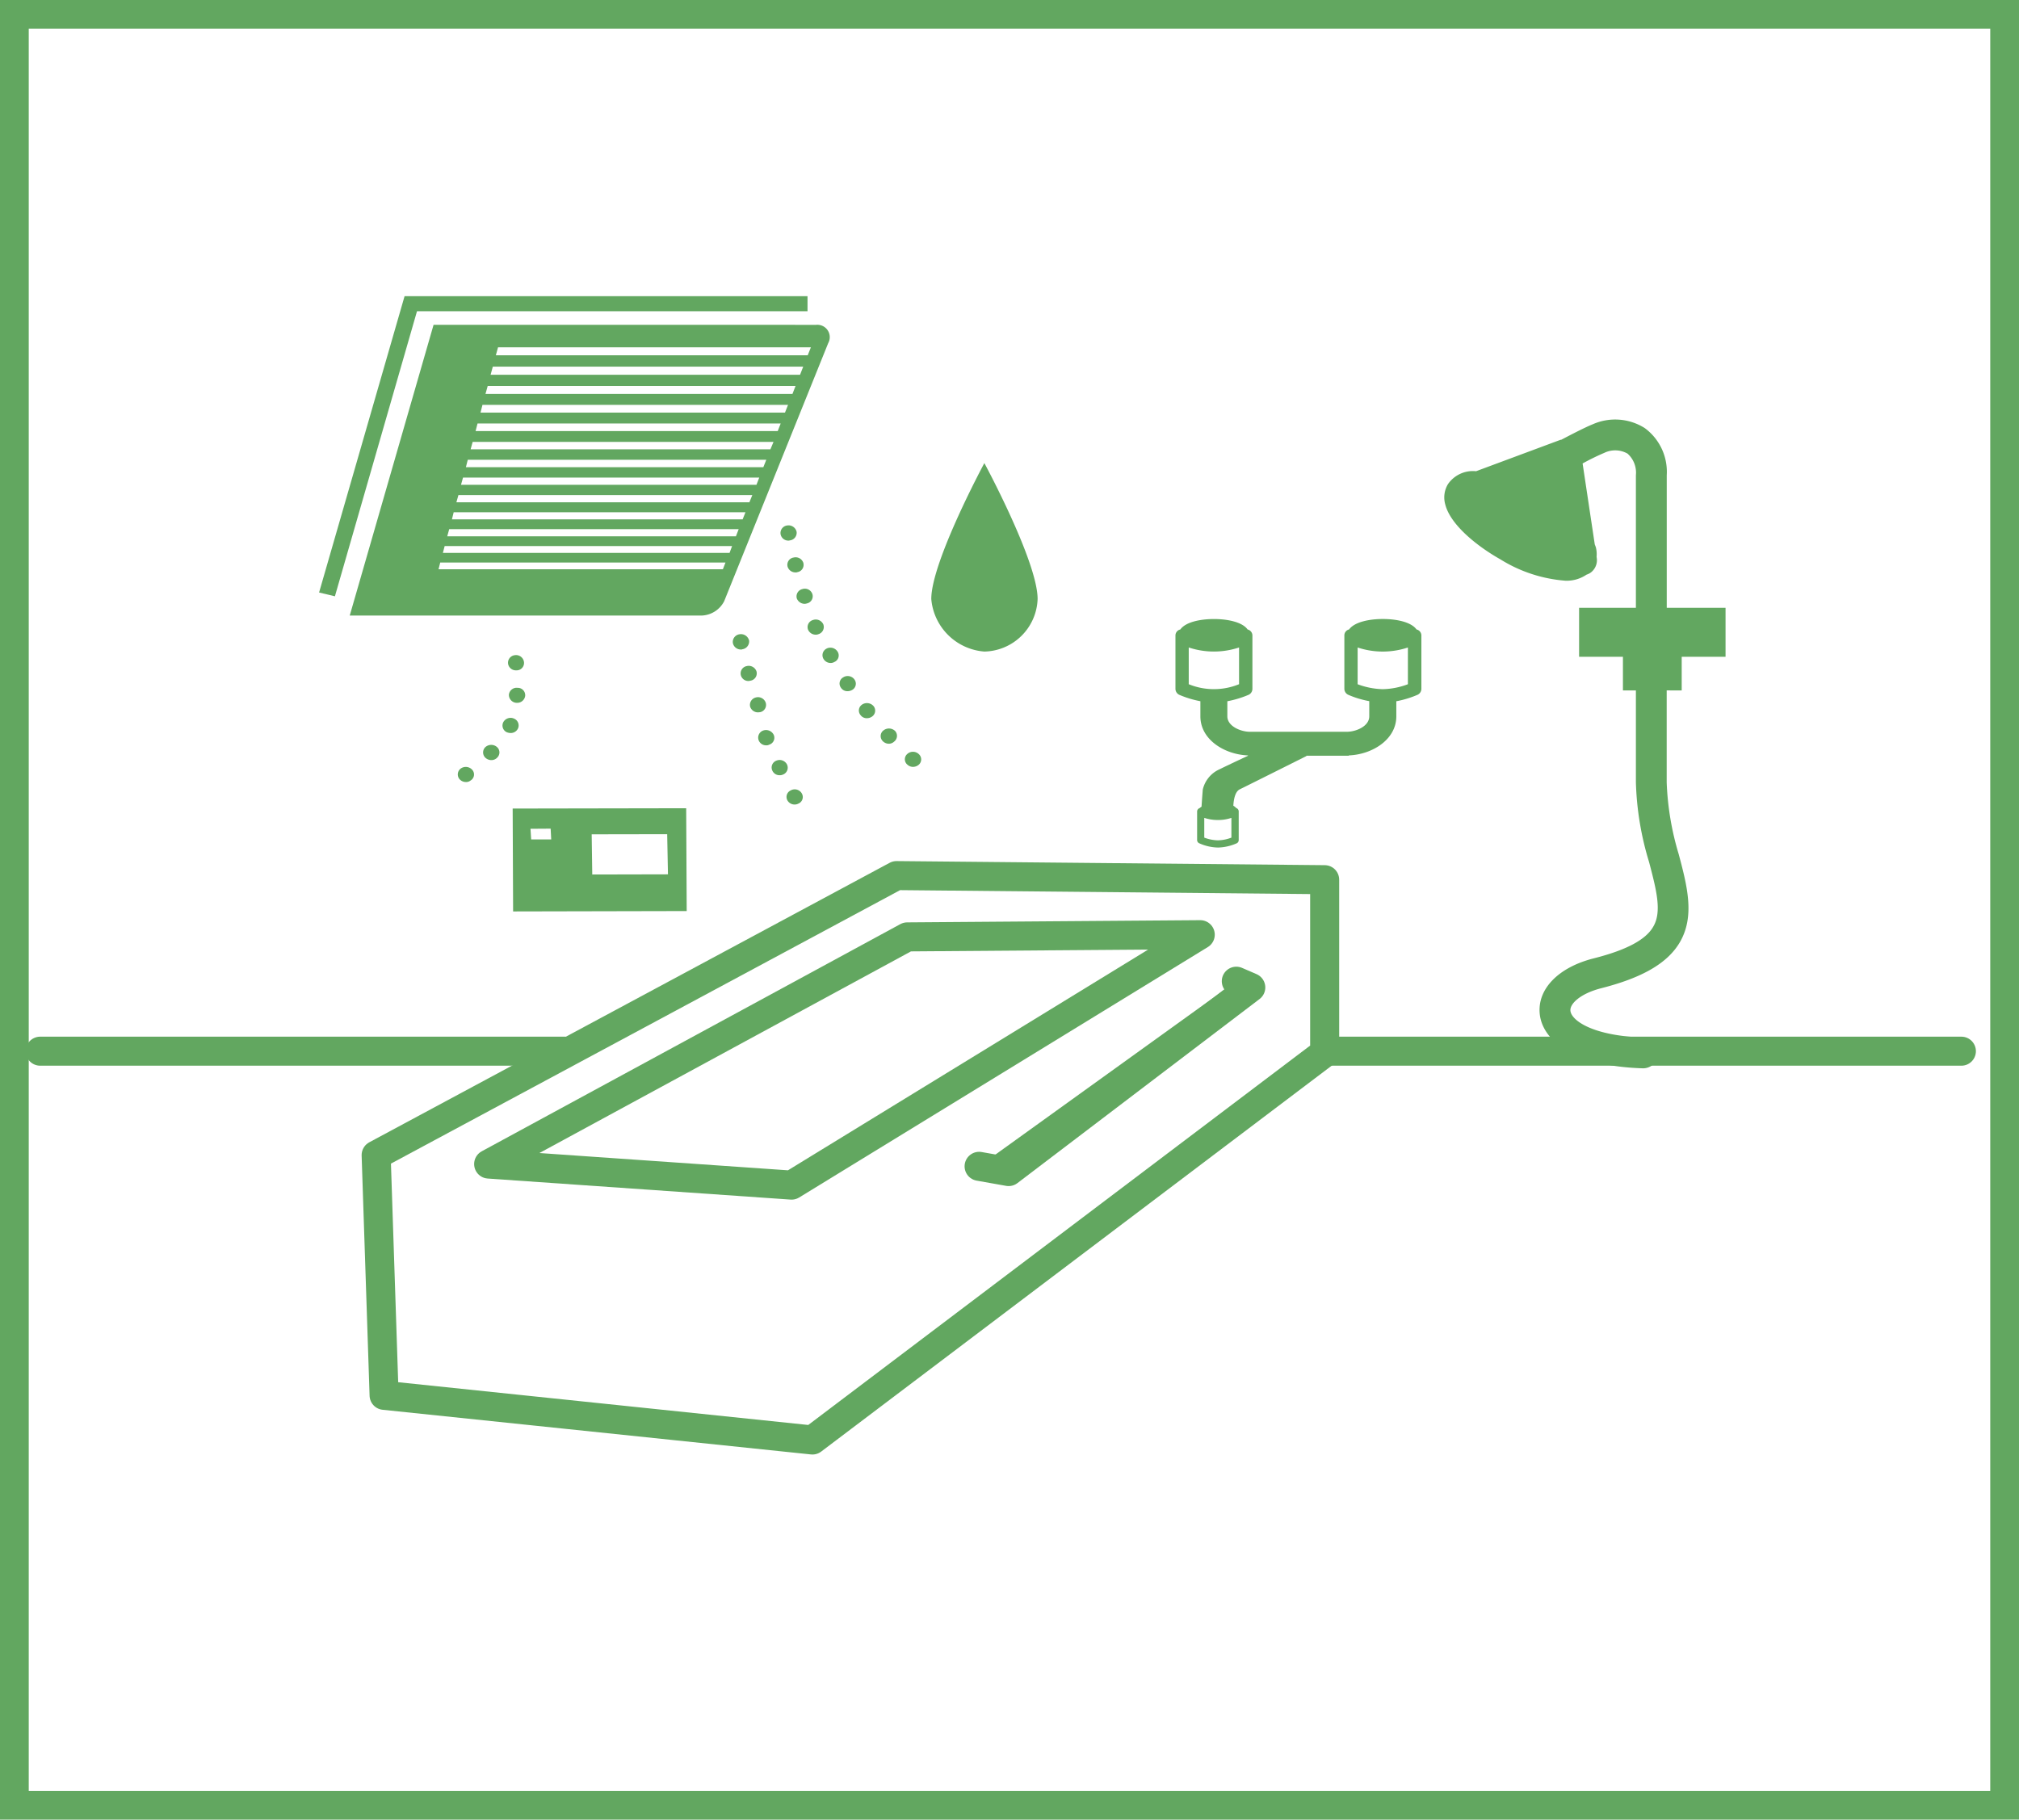 <svg xmlns="http://www.w3.org/2000/svg" width="182.6" height="164.6" viewBox="0 0 182.6 164.6"><defs><style>.a,.d,.e,.f{fill:none;}.a,.c,.d,.e{stroke:#62a760;}.a{stroke-miterlimit:10;stroke-width:2.6px;}.b,.c{fill:#62a760;}.c,.d,.e{stroke-linecap:round;stroke-width:2.626px;}.c,.d{stroke-linejoin:round;}</style></defs><g transform="translate(-318.7 -2555.663)"><rect class="a" width="180" height="162" transform="translate(320 2556.963)"/><g transform="translate(0 30)"><path class="b" d="M788.7,46.115l7.423-25.783h35.32V18.967H795l-7.732,26.805Z" transform="translate(-439.71 2533.487)"/><path class="b" d="M828.971,20.661H796.662l-7.582,26.3h31.765a2.387,2.387,0,0,0,2.1-1.3l9.408-23.342a1.119,1.119,0,0,0-1.132-1.652Zm-6.144,22.112H797.112l.153-.612h25.8Zm.606-1.484H797.506l.159-.615H823.66Zm.575-1.5H797.9l.177-.646h26.181Zm.606-1.53H798.323l.159-.646h26.389Zm.612-1.545h-26.5l.184-.652h26.579Zm.639-1.582H799.143l.183-.652h26.79Zm.621-1.594h-26.9l.171-.673h27Zm.64-1.615H800.012l.187-.673h27.209Zm.661-1.649H800.462l.177-.688h27.417Zm.658-1.674H800.908l.177-.7H828.72Zm.676-1.689H801.358l.2-.719H829.4Zm.688-1.735H801.82l.2-.731h28.072Zm.979-2.481-.288.722H802.294l.2-.722Z" transform="translate(-438.75 2534.385)"/><path class="b" d="M828.262,45.885a4.922,4.922,0,0,0,4.816-4.755c0-3.378-4.816-12.294-4.816-12.294s-4.8,8.916-4.8,12.294a5.212,5.212,0,0,0,4.8,4.755" transform="translate(-420.536 2538.716)"/><path class="b" d="M799.171,43.483h.055a.723.723,0,0,0,.738-.639.668.668,0,0,0-.685-.716.7.7,0,0,0-.789.618.722.722,0,0,0,.682.737" transform="translate(-433.765 2545.755)"/><path class="b" d="M799.175,43.977a.752.752,0,0,0-.985.306.665.665,0,0,0,.318.921,1,1,0,0,0,.33.067.721.721,0,0,0,.658-.373.667.667,0,0,0-.321-.921" transform="translate(-433.967 2546.698)"/><path class="b" d="M797.138,45.732a.665.665,0,0,0,.086.976.8.8,0,0,0,.483.168.723.723,0,0,0,.56-.254.647.647,0,0,0-.083-.958.793.793,0,0,0-1.046.067" transform="translate(-434.572 2547.544)"/><path class="b" d="M799.29,41.566a.669.669,0,0,0,.587-.783.722.722,0,0,0-.835-.584.686.686,0,0,0-.594.8.711.711,0,0,0,.734.569Z" transform="translate(-433.793 2544.732)"/><path class="b" d="M795.763,46.93a.663.663,0,0,0-.156.958.762.762,0,0,0,.59.281.64.64,0,0,0,.432-.141.631.631,0,0,0,.162-.945.781.781,0,0,0-1.028-.153" transform="translate(-435.365 2548.234)"/><path class="b" d="M817.416,39.824a.664.664,0,0,0-.3.933.746.746,0,0,0,.656.376.671.671,0,0,0,.334-.092.641.641,0,0,0,.306-.906.769.769,0,0,0-1-.312" transform="translate(-423.942 2544.502)"/><path class="b" d="M818.386,41.537a.635.635,0,0,0-.233.93.684.684,0,0,0,.618.33.81.81,0,0,0,.385-.1.647.647,0,0,0,.239-.945.756.756,0,0,0-1.01-.217" transform="translate(-423.408 2545.388)"/><path class="b" d="M823.14,46.1a.765.765,0,0,0-1.043.024.632.632,0,0,0,.046.961.746.746,0,0,0,.5.187.816.816,0,0,0,.529-.208.639.639,0,0,0-.034-.964" transform="translate(-421.362 2547.76)"/><path class="b" d="M820.725,44.7a.645.645,0,0,0-.07.97.78.78,0,0,0,.545.239.7.7,0,0,0,.486-.193.656.656,0,0,0,.089-.961.8.8,0,0,0-1.049-.055" transform="translate(-422.12 2547.031)"/><path class="b" d="M819.474,43.16a.64.64,0,0,0-.141.955.681.681,0,0,0,.581.278.78.78,0,0,0,.434-.132.65.65,0,0,0,.168-.952.793.793,0,0,0-1.043-.15" transform="translate(-422.803 2546.236)"/><path class="b" d="M815.69,35.776a.406.406,0,0,0,.168-.028.669.669,0,0,0,.548-.808v-.012a.737.737,0,0,0-.89-.5.662.662,0,0,0-.541.826.732.732,0,0,0,.716.517" transform="translate(-425.044 2541.669)"/><path class="b" d="M816.234,37.632a.767.767,0,0,0,.2-.037.663.663,0,0,0,.5-.838.72.72,0,0,0-.912-.459.679.679,0,0,0-.5.848.77.77,0,0,0,.716.486" transform="translate(-424.758 2542.652)"/><path class="b" d="M816.878,39.459a.623.623,0,0,0,.251-.046.678.678,0,0,0,.443-.887.751.751,0,0,0-.945-.392.666.666,0,0,0-.438.869.757.757,0,0,0,.688.456" transform="translate(-424.41 2543.616)"/><path class="b" d="M816.005,33.1a.746.746,0,0,0-.835-.575.69.69,0,0,0-.618.771.708.708,0,0,0,.725.6.267.267,0,0,0,.107-.018.693.693,0,0,0,.621-.78" transform="translate(-425.259 2540.668)"/><path class="b" d="M813.47,44.049c.073,0,.159-.015.2-.018a.671.671,0,0,0,.493-.872.739.739,0,0,0-.9-.453.69.69,0,0,0-.5.844.742.742,0,0,0,.707.5" transform="translate(-426.216 2546.051)"/><path class="b" d="M812.913,42.193a.74.74,0,0,0,.184-.028.672.672,0,0,0,.535-.817.741.741,0,0,0-.887-.5.673.673,0,0,0-.532.835.7.7,0,0,0,.7.514" transform="translate(-426.508 2545.067)"/><path class="b" d="M814.638,45.061a.779.779,0,0,0-.948-.4.681.681,0,0,0-.413.9.713.713,0,0,0,.685.441.491.491,0,0,0,.26-.058.652.652,0,0,0,.416-.881" transform="translate(-425.957 2547.08)"/><path class="b" d="M813.2,39.516a.758.758,0,0,0-.866-.554.7.7,0,0,0-.6.786.73.73,0,0,0,.734.591.276.276,0,0,0,.135-.024.717.717,0,0,0,.6-.8" transform="translate(-426.754 2544.076)"/><path class="b" d="M815.419,46.805h0a.753.753,0,0,0-.958-.358.662.662,0,0,0-.373.906.706.706,0,0,0,.664.416.651.651,0,0,0,.3-.061.666.666,0,0,0,.367-.9" transform="translate(-425.537 2548.019)"/><path class="b" d="M815.309,48.212a.646.646,0,0,0-.328.906.741.741,0,0,0,.649.382.693.693,0,0,0,.33-.076.643.643,0,0,0,.333-.915.739.739,0,0,0-.985-.3" transform="translate(-425.07 2548.938)"/><path class="c" d="M849.548,59.473l1.31.566-21.9,16.653-2.671-.474" transform="translate(-419.036 2554.947)"/><path class="b" d="M875.26,50.763V47.719h3.965v-4.43h-5.318V31.295a4.91,4.91,0,0,0-1.992-4.265,5.011,5.011,0,0,0-4.7-.343c-.682.275-1.823.863-2.83,1.392-.034.018-.073.006-.113.024l-7.609,2.83h-.006a2.745,2.745,0,0,0-2.539,1.172,2.328,2.328,0,0,0-.239,1.848c.474,1.845,2.894,3.779,4.993,4.96a12.976,12.976,0,0,0,5.856,1.924,3.167,3.167,0,0,0,1.915-.542,1.507,1.507,0,0,0,.349-.165,1.392,1.392,0,0,0,.584-1.352l-.015-.11a2.5,2.5,0,0,0-.064-.844c-.028-.092-.07-.193-.1-.269l-1.1-7.322a20.944,20.944,0,0,1,1.964-.961,2.261,2.261,0,0,1,2.1.07,2.305,2.305,0,0,1,.756,1.952V43.288H865.98v4.43h3.965v3.044h1.172v8.31a27.147,27.147,0,0,0,1.193,7.221c.658,2.512,1.181,4.492.37,5.85C872,73.328,870.23,74.258,867.3,75c-3.206.811-5.119,2.79-4.877,5.045.236,2.234,2.818,4.7,9.314,4.9h.052a1.393,1.393,0,0,0,.043-2.784c-4.663-.15-6.551-1.56-6.636-2.417-.07-.627.884-1.557,2.787-2.044,3.739-.952,5.994-2.27,7.1-4.143,1.386-2.362.676-5.085-.089-7.964a25.654,25.654,0,0,1-1.092-6.523v-8.31Z" transform="translate(-404.465 2537.354)"/><path class="d" d="M830.1,104.284,876.426,69.26V53.6l-38.723-.37L790.641,78.512l.719,21.732Z" transform="translate(-437.922 2551.637)"/><path class="d" d="M797.293,77.47l37.856-20.548,26.5-.2-36.96,22.653Z" transform="translate(-434.398 2553.49)"/><path class="b" d="M814.454,58.546l-15.7.034-.04-9.307,15.693-.028Zm-1.765-6.954-6.829.012.052,3.635,6.847-.015Zm-10.54-.5-1.823.012.061.964H802.2Z" transform="translate(-433.648 2549.529)"/><line class="d" x2="47.464" transform="translate(322.333 2620.75)"/><path class="e" d="M0,0H57.582" transform="translate(438.507 2620.75)"/><rect class="f" width="159.225" height="109.06" transform="translate(330.237 2557.934)"/><path class="b" d="M859.7,39c-.489-.679-1.823-.945-3.047-.945s-2.558.266-3.051.945a.554.554,0,0,0-.428.523v4.843a.6.6,0,0,0,.352.545,8.686,8.686,0,0,0,1.9.575v1.371c0,.906-1.2,1.4-2.041,1.4h-8.744c-.838,0-2.05-.5-2.05-1.4V45.495a9.34,9.34,0,0,0,1.918-.581.594.594,0,0,0,.349-.545V39.526a.563.563,0,0,0-.434-.523c-.483-.679-1.827-.945-3.038-.945-1.236,0-2.567.266-3.047.945a.555.555,0,0,0-.441.523v4.843a.6.6,0,0,0,.349.545,9.114,9.114,0,0,0,1.906.578v1.368c0,2.108,2.182,3.451,4.293,3.534l.018.028h.006c-1.135.526-2.163,1.019-2.585,1.227a2.674,2.674,0,0,0-1.514,1.827c-.012.132-.073.9-.113,1.554-.058.046-.131.08-.159.125a.336.336,0,0,0-.242.291v2.6a.319.319,0,0,0,.2.3,4.354,4.354,0,0,0,1.689.382,4.427,4.427,0,0,0,1.689-.382.319.319,0,0,0,.184-.3v-2.6a.326.326,0,0,0-.223-.291,1.107,1.107,0,0,0-.263-.211c.033-.578.162-1.267.572-1.478.389-.184,6.034-3.011,6.034-3.011a.117.117,0,0,0,.015-.034h3.812s.012-.024.024-.028c2.1-.083,4.283-1.426,4.283-3.534V45.495a9,9,0,0,0,1.912-.581.594.594,0,0,0,.355-.545V39.526A.563.563,0,0,0,859.7,39m-20.6,1.631a7.231,7.231,0,0,0,4.55,0v3.323a6.016,6.016,0,0,1-4.55,0Zm3.858,17.2a3.583,3.583,0,0,1-1.221.245,3.731,3.731,0,0,1-1.233-.245V56.044a3.86,3.86,0,0,0,1.233.193,3.755,3.755,0,0,0,1.221-.193ZM858.92,43.956a6.821,6.821,0,0,1-2.27.447,6.914,6.914,0,0,1-2.276-.447V40.633a7.222,7.222,0,0,0,4.547,0Z" transform="translate(-412.889 2543.601)"/></g></g></svg>
